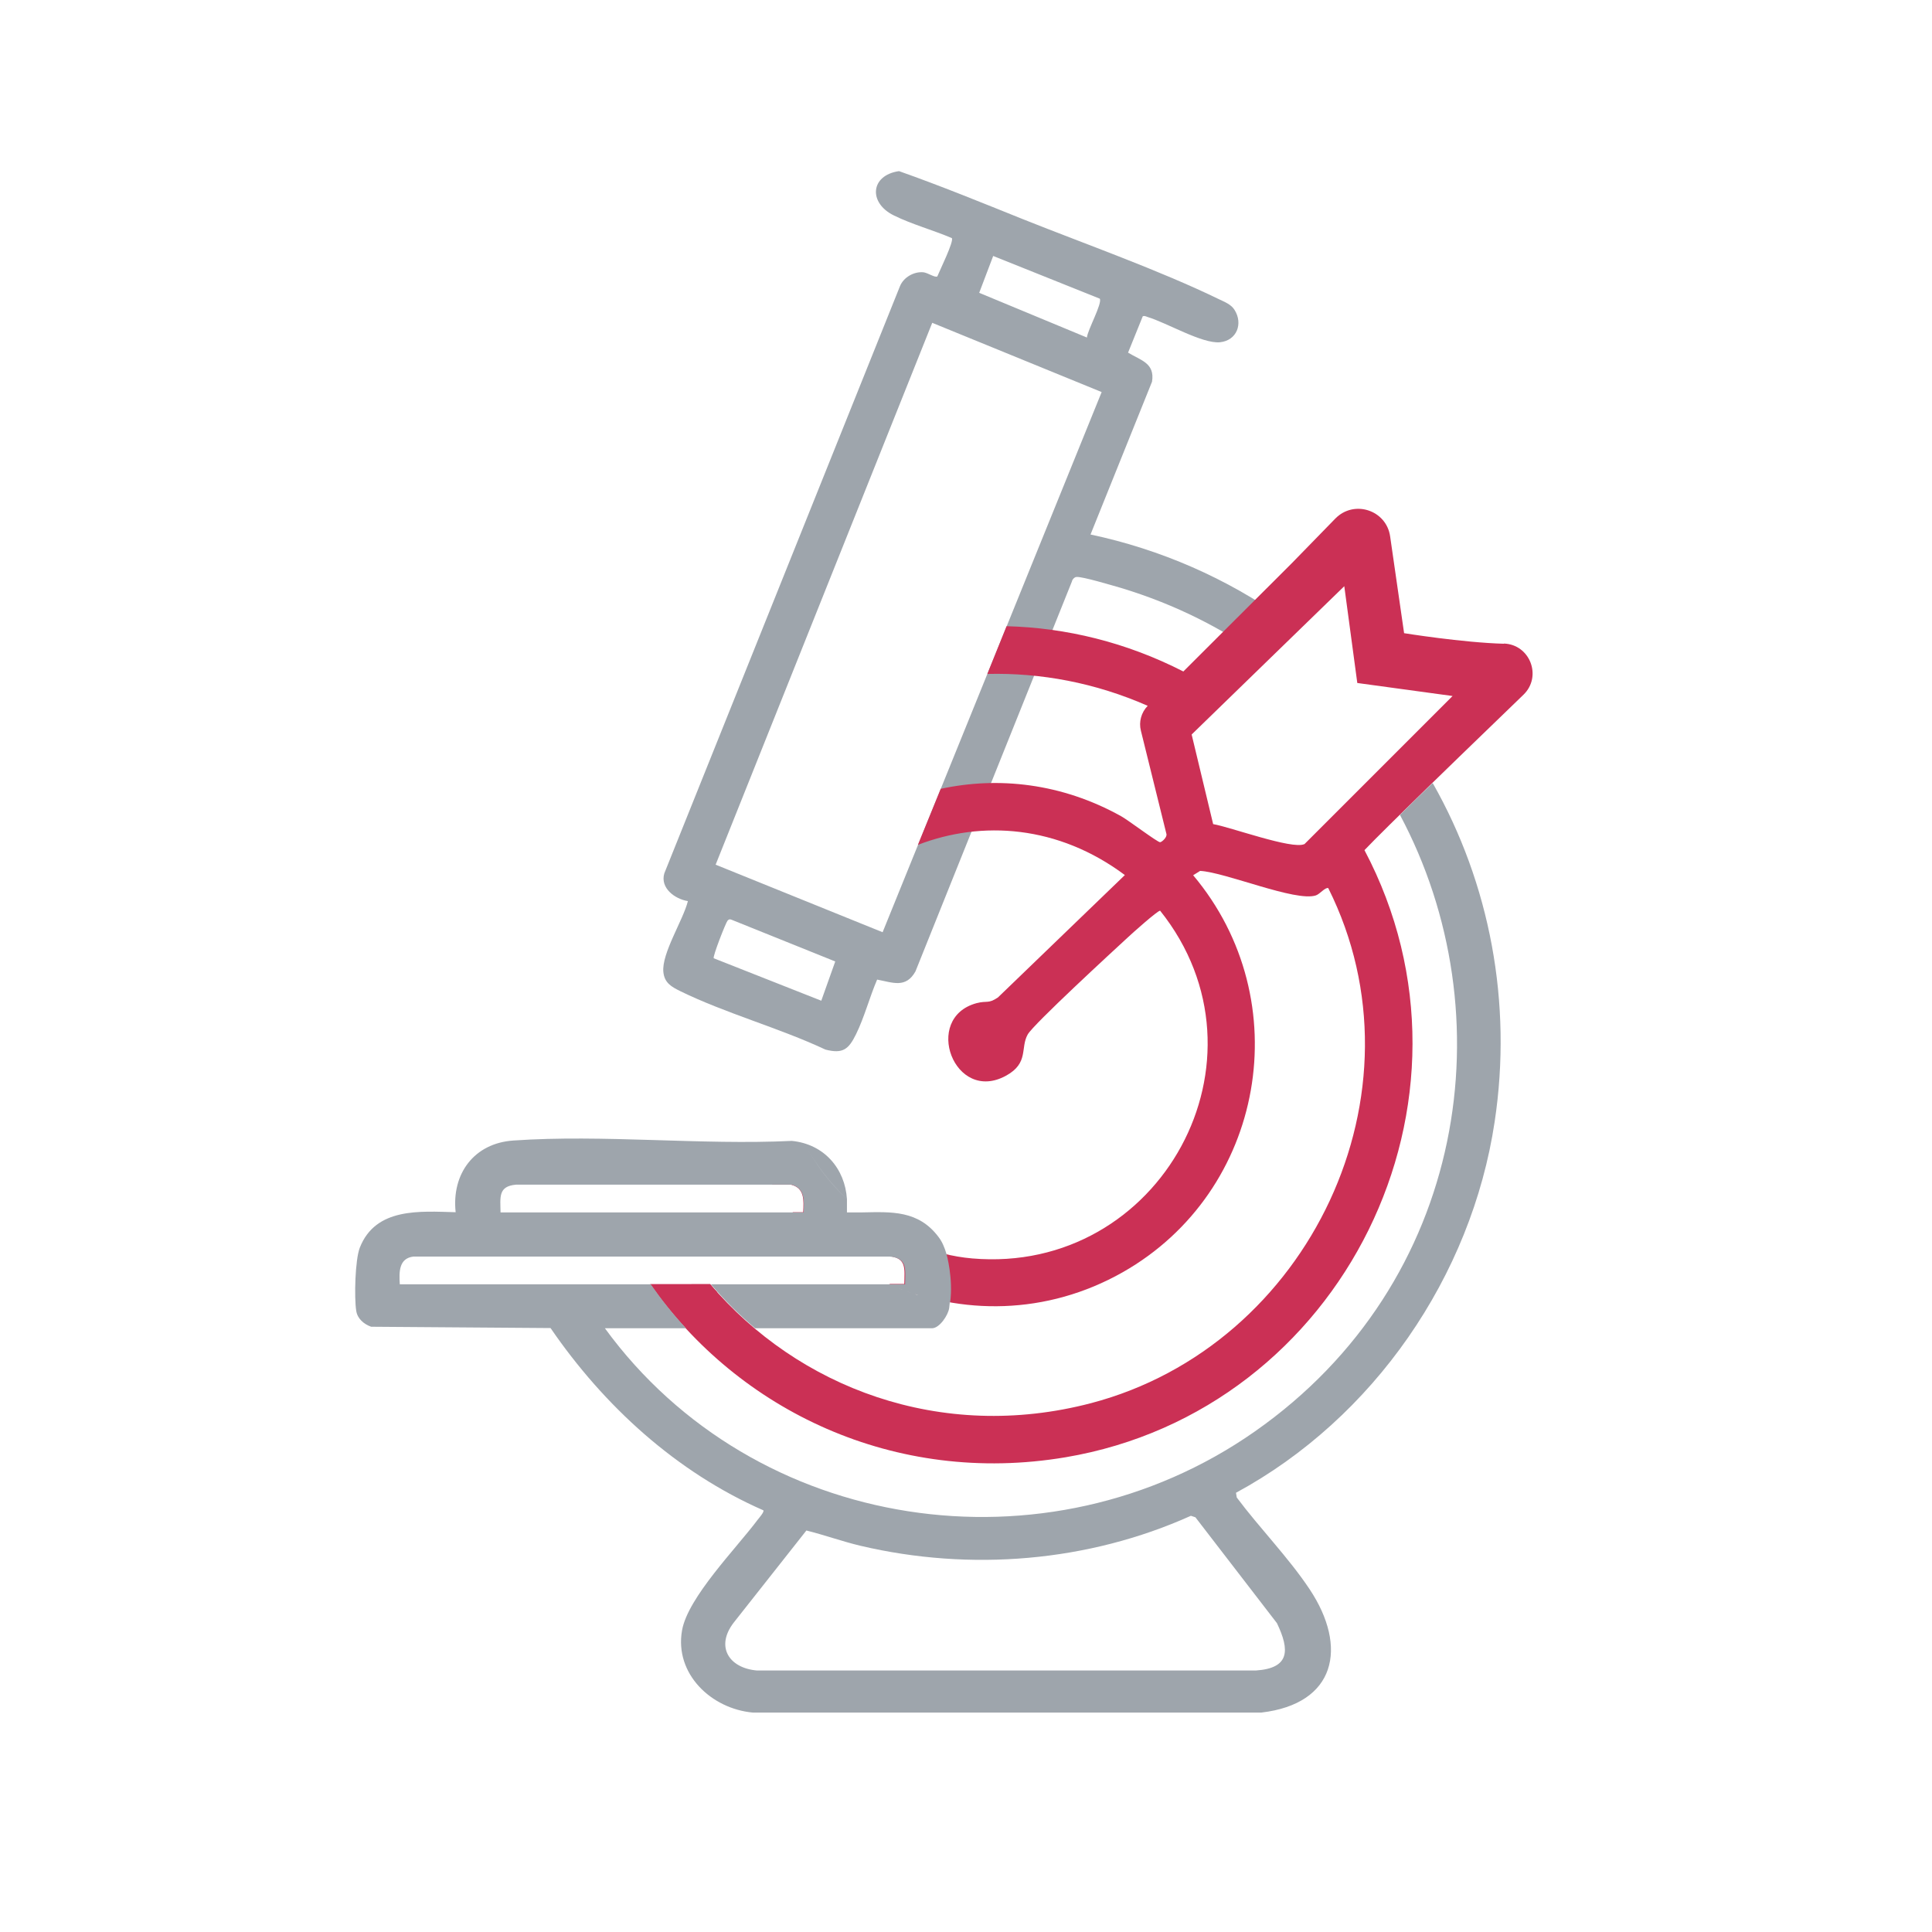 <?xml version="1.0" encoding="UTF-8"?>
<svg id="Capa_1" xmlns="http://www.w3.org/2000/svg" version="1.1" viewBox="0 0 1024 1024">
  <!-- Generator: Adobe Illustrator 29.0.0, SVG Export Plug-In . SVG Version: 2.1.0 Build 186)  -->
  <defs>
    <style>
      .st0 {
        fill: #cb3055;
      }

      .st1 {
        fill: #9ea5ac;
      }
    </style>
  </defs>
  <path d="M475.5,399.2"/>
  <path class="st1" d="M507.9,773.1l-55.9-10.5c18.1,5.9,36.9,9.4,55.9,10.5Z"/>
  <path class="st1" d="M568.2,307.8s.8-1.8,2.3-2c3.2-.3,19.3,4.6,23.6,5.8,29.1,8.8,54.8,21.9,77,38.2l16.5-16.5c-2.2-1.7-4.4-3.3-6.6-4.9-30.7-21.9-66.1-37.3-103-45.1l32.6-81c1.6-9.9-6-11.3-12.7-15.4l7.8-19.3c.9-.3,1.7.1,2.5.4,10.1,3,29,14.3,38.4,13.4,8.9-.9,12.4-9.8,7.7-17.2-1.8-2.9-5.3-4.2-8.2-5.6-31.7-15.4-70.5-29.1-103.6-42.3-21.9-8.8-43.9-17.8-66-25.6-15.3,2.2-16.3,16.9-2.7,23.5,9.5,4.7,20.9,7.8,30.7,12,1.2,1.7-6.5,17.3-7.7,20.3-1.3.8-5.1-2-7.5-2.2-5-.4-10.4,2.7-12.3,7.4l-124.9,311.2c-2.3,7.8,5.6,13.6,12.5,14.7-2.5,10.1-14,27.7-13,37.6.6,5.8,4.3,7.8,8.9,10.1,24.1,11.8,52.5,19.5,77,31,9.3,2.4,12.3-.2,16.2-8.1,4.4-8.9,7.2-19.7,11.2-29,8.4,1.6,15.2,4.7,20.3-4.3l83.1-207.1ZM526.5,135.7l56.4,22.6c1.5,2.4-6.6,16.9-6.8,20.6l-57.1-23.7,7.4-19.5ZM435.3,530.4l-57-22.5c-.7-.8,6.4-18.9,7.3-19.9.7-.8,1.2-.9,2.2-.5l54.9,22.1-7.4,20.8ZM467.8,494.1l-88.5-35.8,114.8-287.2,89.8,36.7-116.1,286.3Z"/>
  <path class="st0" d="M376.5,680.7h-10.1l13.8,4.3c-1.3-1.4-2.5-2.8-3.8-4.3Z"/>
  <path class="st0" d="M797.1,341.2c-21.9-.6-52.9-5.6-52.9-5.6l-7.4-51.3c-2-14-19.2-19.6-29.1-9.4l-23.1,23.7-57.4,57.3c-30.3-15.5-62.2-23.2-93.7-24l-10.2,25.3c28.3-.7,57.3,4.7,85,16.9-3.4,3.5-4.8,8.5-3.6,13.2l13.5,54.6c.6,1.7-2.2,4.3-3.3,4.5-1.2.2-16.9-11.7-20.7-13.8-31.5-17.5-65-21.1-95.6-14.5l-12.1,29.7c33.9-13.1,74.3-10.4,109.7,16l-67.3,64.9c-5.3,3.5-5.5,1.5-11.3,3-28.9,7.8-11.8,53.6,15.7,38.4,12.1-6.7,7.4-14.7,11.4-21.8,3-5.4,45.3-44.3,52.9-51.3,2.1-2,16.2-14.6,17.3-14.3,62.7,78.5.4,192.9-99.6,184.3-20.9-1.8-41.3-10.7-58.2-24h-8.7v-7.5c-9-8.5-16.6-18.4-22.3-29.1l-27.2,1.6c3,7,6.5,13.7,10.5,19.9h9.8c7.4,1.8,6.8,8.4,6.5,14.6h-5.6c7.4,8.8,15.9,16.6,25.2,23.3h25.8c9.6.9,8.3,6.8,8.2,14.7h-8.1c38,16.7,83.5,16.7,123.9-6.2,75.4-42.8,93.1-144.1,37.3-210.4l3.7-2.3c13.4.7,50.6,16.5,61.3,13,2.2-.7,4.8-4.3,6.6-3.9,54.1,108.1-10,242.6-125.7,273-79.8,20.9-155.5-8.4-201.9-63.1h-31.8c46.8,67,129.6,107,220.1,91.8,147.2-24.8,228.5-189.4,158.5-321.8,10.9-11.5,57.4-56.4,57.4-56.4l26.9-26c10-9.7,3.4-26.7-10.5-27.1ZM691.3,447.4c-6.4,3-39.3-9.1-48.3-10.6l-11.4-47.5,80.9-78.6,6.9,51.3,50.5,6.9-78.6,78.6Z"/>
  <path class="st1" d="M759.1,415.2c-5.6,5.4-11.6,11.3-17.1,16.7,56.3,105.4,35.9,247.8-76.9,326.8-110.1,77.1-265.3,53.9-344.5-54.7h43c-6.8-7.3-13-15.1-18.7-23.3h-133c-.4-6.4-.6-13.8,7.3-14.7h252.3c9.6.8,8.3,6.8,8.2,14.7h-8.1c1.3.6,2.5,1.1,3.8,1.6-1.3-.5-2.6-1.1-3.8-1.6h-94.8c7.1,8.4,15,16.2,23.4,23.3h93.8c3.9,0,8.6-6.9,9.1-10.8.1-.9.2-1.9.3-2.9-.6-.1-1.3-.3-1.9-.4.7.1,1.4.3,2.1.4,1.7-12.7-1.9-25.5-1.9-25.5-1-3.5-2.3-6.6-4.2-9.1-10.7-14.3-25-13.4-40.5-13.1h-8.1v-7c-9-8.5-16.6-18.4-22.3-29.1,5.7,10.7,13.4,20.6,22.3,29.1-1-16.1-12-29.2-29.2-30.9-48.2,2.3-99.9-3.5-147.6-.2-20.8,1.4-32.8,17.6-30.6,38-18.9-.5-42.4-2.6-50.8,18.8-2.5,6.4-3,26.4-1.9,33.4.6,4.2,4,7.1,7.9,8.5l95.1.7c28.3,41.3,66.7,76.4,112.8,96.6.6.8-2.4,4.2-3.1,5.1-11.2,15-36.9,41-40,58.5-4.1,23.1,15.5,41.6,37.5,43.6h269.5c39.5-4.6,46.1-34.6,25.6-65.4-11.1-16.7-26.5-32.4-38.6-48.6l-.4-2.5c72.9-39.5,124.8-114.6,137.1-196.7,9.5-63.1-2.6-126.2-32.8-179.4ZM479,683.8c-.8-.3-1.7-.6-2.5-1,.8.3,1.7.7,2.5,1ZM499,689.5c-.7-.1-1.3-.3-2-.4.7.1,1.3.3,2,.4ZM494.9,688.6c-.7-.2-1.3-.3-2-.5.7.2,1.3.3,2,.5ZM480.7,684.4c.7.3,1.4.5,2.2.8-.7-.2-1.5-.5-2.2-.8ZM484.8,685.8c.7.2,1.4.4,2,.7-.7-.2-1.4-.4-2-.7ZM488.9,687c.7.2,1.3.4,2,.6-.7-.2-1.3-.4-2-.6ZM273.4,627.9h146c7.4,1.9,6.8,8.5,6.5,14.7h-160.6c-.1-7.9-1.4-13.9,8.2-14.7ZM676.8,860.3c6.9,14.4,6.8,23.9-11.2,25.1h-264.4c-14.9-1.3-22.1-12.7-12.3-25.4l38.5-48.8c9.7,2.4,19,5.8,28.7,8.1,58.2,13.7,120.6,8.6,175.1-15.9l2.4.8,43.2,56.1Z"/>
</svg>